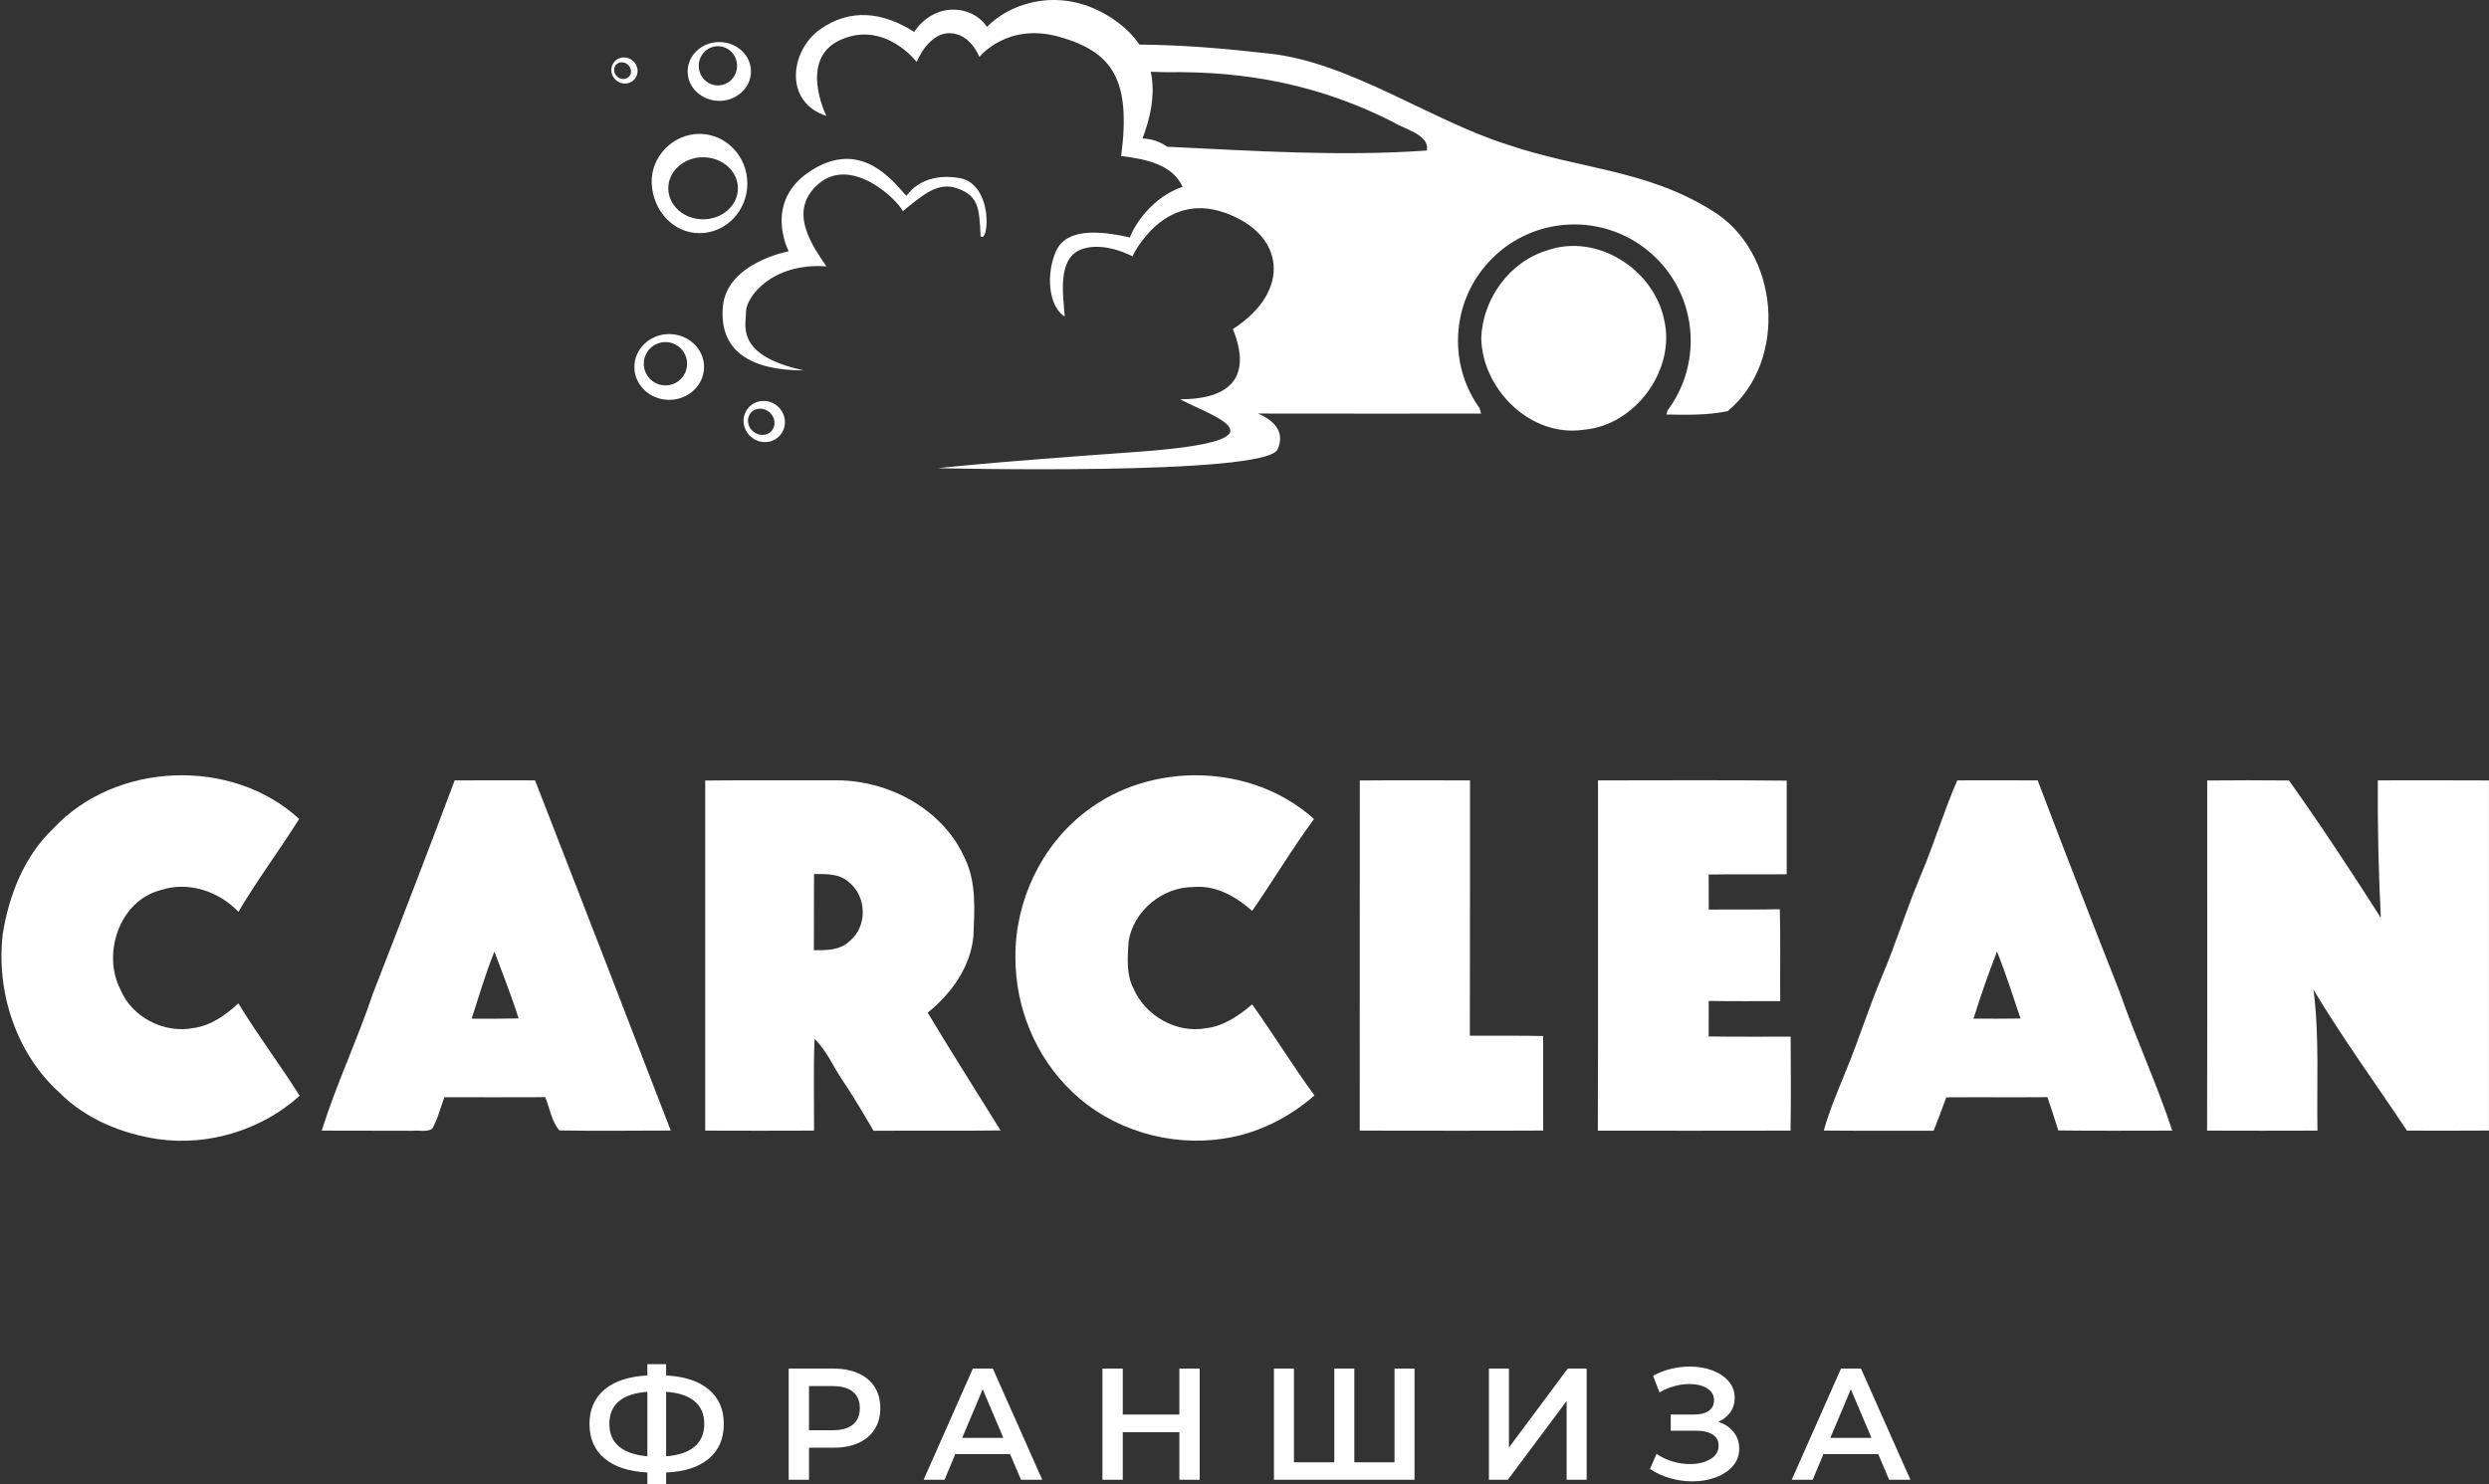 <?xml version="1.0" encoding="UTF-8"?> <svg xmlns="http://www.w3.org/2000/svg" xmlns:xlink="http://www.w3.org/1999/xlink" width="228px" height="136px" viewBox="0 0 228 136"><rect x="0" y="0" width="228" height="136" fill="#333333" stroke="none"/> <!-- Generator: Sketch 50.2 (55047) - http://www.bohemiancoding.com/sketch --> <title>logo_ copy 2</title> <desc>Created with Sketch.</desc> <defs></defs> <g id="Page-1" stroke="none" stroke-width="1" fill="none" fill-rule="evenodd"> <g id="logo_-copy-2" fill="#FFFFFF"> <path d="M141.721,22.945 C146.279,21.333 151.486,24.668 152.441,29.297 C153.525,33.89 149.789,38.994 145.063,39.378 C140.224,40.101 135.768,35.679 135.686,30.965 C135.819,27.402 138.257,23.986 141.721,22.945 Z M68.968,39.515 C69.495,39.98 70.261,39.964 70.68,39.489 C71.099,39.004 71.023,38.246 70.496,37.781 C69.975,37.322 69.209,37.337 68.785,37.812 C68.366,38.292 68.442,39.055 68.968,39.515 Z M71.237,37.231 C72.034,37.933 72.126,39.126 71.447,39.894 C70.767,40.667 69.571,40.717 68.779,40.015 C67.982,39.313 67.885,38.12 68.57,37.352 C69.244,36.584 70.44,36.528 71.237,37.231 Z M60.956,35.315 C62.05,35.315 62.939,34.426 62.939,33.33 C62.939,32.233 62.05,31.344 60.956,31.344 C59.863,31.344 58.974,32.233 58.974,33.33 C58.974,34.426 59.863,35.315 60.956,35.315 Z M61.304,30.611 C63.062,30.611 64.492,31.96 64.492,33.628 C64.492,35.29 63.062,36.639 61.304,36.639 C59.541,36.639 58.11,35.29 58.11,33.628 C58.11,31.96 59.541,30.611 61.304,30.611 Z M57.518,5.926 C57.185,5.633 56.695,5.638 56.424,5.941 C56.158,6.244 56.215,6.73 56.542,7.028 C56.879,7.316 57.364,7.311 57.63,7.007 C57.901,6.704 57.85,6.219 57.518,5.926 Z M56.419,7.341 C55.918,6.896 55.857,6.138 56.286,5.648 C56.72,5.158 57.482,5.128 57.983,5.572 C58.494,6.022 58.55,6.775 58.121,7.265 C57.691,7.755 56.93,7.791 56.419,7.341 Z M61.217,17.25 C61.217,18.827 62.643,20.095 64.405,20.095 C66.168,20.095 67.594,18.827 67.594,17.25 C67.594,15.684 66.168,14.41 64.405,14.41 C62.643,14.41 61.217,15.684 61.217,17.25 Z M68.458,16.816 C68.458,19.327 66.495,21.364 64.078,21.364 C61.662,21.364 59.812,19.287 59.699,16.816 C59.587,14.345 61.662,12.268 64.078,12.268 C66.495,12.268 68.458,14.304 68.458,16.816 Z M65.765,4.233 C64.794,4.233 64.007,5.037 64.007,6.027 C64.007,7.023 64.794,7.826 65.765,7.826 C66.736,7.826 67.517,7.023 67.517,6.027 C67.517,5.037 66.736,4.233 65.765,4.233 Z M65.892,9.241 C64.288,9.241 62.99,8.033 62.99,6.548 C62.99,5.057 64.288,3.854 65.892,3.854 C67.492,3.854 68.79,5.057 68.79,6.548 C68.79,8.033 67.492,9.241 65.892,9.241 Z M74.318,15.618 C78.8,12.773 81.646,16.391 83.025,17.948 C83.368,17.513 84.661,15.79 87.849,16.305 C91.037,16.826 90.588,22.384 89.826,21.652 C89.714,19.004 89.602,17.968 87.762,17.286 C85.923,16.593 84.548,17.857 82.703,19.352 C82.131,18.2 77.992,14.299 75.008,16.826 C72.019,19.352 74.548,22.677 75.698,24.406 C70.639,24.062 68.34,27.276 68.34,28.539 C68.34,29.807 67.308,32.561 73.629,33.941 C68.739,33.941 65.872,32.157 66.214,28.115 C66.562,24.062 72.249,23.026 72.249,23.026 C72.249,23.026 69.832,18.463 74.318,15.618 Z M127.608,11.181 C120.95,7.806 114.225,6.487 106.806,6.618 C106.351,6.603 105.881,6.588 105.416,6.573 C105.881,8.776 105.304,11.005 104.655,12.687 C105.534,12.723 106.295,13.001 106.924,13.445 C114.854,13.824 122.774,14.35 130.689,13.794 C131.026,12.344 128.533,11.798 127.608,11.181 Z M158.266,37.67 C156.417,38.059 154.521,38.014 152.646,37.984 C152.681,37.857 152.712,37.726 152.758,37.6 C154.087,35.821 154.873,33.613 154.873,31.222 C154.873,25.335 150.101,20.565 144.215,20.565 C138.328,20.565 133.556,25.335 133.556,31.222 C133.556,33.527 134.286,35.659 135.533,37.397 C135.579,37.564 135.63,37.736 135.676,37.898 C128.865,37.908 122.049,37.898 115.237,37.893 C116.586,38.464 117.782,39.505 117.031,41.177 C115.937,43.623 85.923,42.9 85.923,42.9 C85.923,42.9 89.602,42.44 104.083,41.41 C118.559,40.374 111.093,38.191 108.104,36.584 C115.002,36.584 113.735,32.102 112.933,30.151 C118.329,26.705 117.756,21.419 112.13,19.469 C106.494,17.513 103.735,23.486 103.735,23.486 C103.735,23.486 100.981,21.995 98.906,22.91 C96.842,23.83 97.399,27.109 97.532,29.004 C96.035,28.079 95.805,25.093 96.73,23.026 C97.644,20.959 100.521,21.076 103.505,21.763 C103.858,20.712 105.503,18.074 108.329,17.119 C107.419,15.133 105.145,14.587 102.703,14.299 C103.623,7.29 101.896,4.764 97.072,3.384 C92.243,2.005 89.714,5.224 89.714,5.224 C89.714,5.224 88.912,3.041 86.96,3.041 C85.008,3.041 83.971,5.678 83.971,5.678 C83.971,5.678 81.094,1.889 77.078,3.617 C73.051,5.335 75.698,10.621 75.698,10.621 C71.784,9.357 72.361,4.648 75.121,2.692 C77.88,0.742 80.869,1.085 83.741,2.924 C85.58,0.165 89.029,0.398 90.409,2.465 C92.504,0.282 97.297,-1.441 102.013,1.777 C103.056,2.485 103.817,3.268 104.369,4.087 C108.36,4.112 112.355,4.461 116.31,4.915 C123.633,5.709 131.088,11.035 138.006,13.223 C144.674,15.512 150.74,15.507 156.79,19.272 C163.024,23.006 163.846,33.026 158.266,37.67 Z" id="Shape" fill-rule="nonzero"></path> <g id="caption" transform="translate(0, 71)" fill-rule="nonzero"> <path d="M4.867,4.937 C10.558,-1.215 21.242,-1.638 27.404,4.038 C25.601,6.906 23.566,9.627 21.842,12.548 C20.027,10.658 17.252,9.721 14.708,10.564 C10.953,11.531 9.332,16.368 11.029,19.667 C12.084,22.233 15.054,23.729 17.753,23.193 C19.348,22.97 20.684,21.999 21.834,20.937 C23.596,23.831 25.639,26.541 27.45,29.405 C23.983,32.53 19.143,34.027 14.514,33.384 C11.173,32.886 7.844,31.544 5.44,29.107 C1.45,25.509 -0.376,19.822 0.258,14.554 C0.823,11.014 2.221,7.446 4.867,4.937 Z" id="Path"></path> <path d="M99.451,3.376 C105.438,-1.279 114.721,-1.071 120.367,4.049 C118.355,6.774 116.635,9.683 114.702,12.461 C113.229,11.161 111.388,10.091 109.345,10.277 C106.497,10.265 103.821,12.45 103.38,15.276 C103.293,16.727 103.145,18.288 103.851,19.622 C104.945,22.097 107.781,23.711 110.473,23.215 C112.105,23.027 113.483,22.063 114.702,21.031 C116.654,23.775 118.415,26.654 120.409,29.375 C118.066,31.416 115.207,32.867 112.117,33.324 C107.154,34.102 101.827,32.527 98.198,29.024 C94.868,25.868 93.008,21.311 93.015,16.735 C92.97,11.607 95.358,6.494 99.451,3.376 Z" id="Path"></path> <path d="M41.65,0.508 C44.106,0.497 46.559,0.497 49.015,0.505 C53.173,11.191 57.319,21.889 61.442,32.591 C58.044,32.595 54.642,32.64 51.248,32.583 C50.511,31.737 50.363,30.546 49.945,29.534 C46.866,29.556 43.791,29.537 40.712,29.537 C40.336,30.497 40.112,31.521 39.596,32.421 C39.087,32.768 38.415,32.542 37.838,32.613 C35.047,32.591 32.26,32.621 29.473,32.595 C30.817,28.317 32.746,24.255 34.174,20.007 C36.702,13.519 39.204,7.027 41.65,0.508 Z M43.202,22.343 C44.638,22.346 46.069,22.354 47.504,22.32 C46.855,20.245 46.05,18.227 45.291,16.198 C44.474,18.205 43.874,20.287 43.202,22.343 Z" id="Combined-Shape"></path> <path d="M64.601,0.52 C68.621,0.478 72.646,0.512 76.67,0.501 C81.473,0.52 86.39,3.165 88.387,7.654 C89.454,9.872 89.264,12.393 89.169,14.777 C88.903,17.611 87.142,20.049 84.978,21.791 C87.153,25.419 89.431,28.986 91.656,32.583 C87.78,32.632 83.899,32.583 80.023,32.613 C79.119,31.091 78.231,29.556 77.24,28.086 C76.352,26.798 75.759,25.294 74.616,24.202 C74.499,26.994 74.582,29.798 74.567,32.598 C71.241,32.613 67.919,32.61 64.601,32.598 C64.601,21.908 64.597,11.218 64.601,0.52 Z M74.567,9.083 C74.548,11.41 74.567,13.738 74.552,16.062 C75.691,16.081 76.986,16.085 77.847,15.212 C79.469,13.889 79.408,11.146 77.775,9.846 C76.906,9.026 75.668,9.098 74.567,9.083 Z" id="Combined-Shape"></path> <path d="M124.562,0.516 C127.922,0.486 131.294,0.505 134.658,0.508 C134.643,8.304 134.669,16.107 134.643,23.903 C136.883,23.911 139.119,23.884 141.359,23.93 C141.367,26.817 141.359,29.704 141.363,32.591 C135.759,32.621 130.155,32.602 124.555,32.598 C124.562,21.904 124.551,11.214 124.562,0.516 Z" id="Path"></path> <path d="M146.382,0.508 C152.142,0.508 157.901,0.467 163.668,0.531 C163.665,3.388 163.661,6.248 163.668,9.109 C161.284,9.132 158.9,9.094 156.519,9.135 C156.523,10.205 156.523,11.278 156.527,12.347 C158.695,12.321 160.866,12.363 163.038,12.313 C163.11,15.121 163.05,17.929 163.072,20.733 C160.889,20.733 158.702,20.755 156.523,20.714 C156.527,21.798 156.523,22.883 156.519,23.967 C159.021,24.013 161.527,23.979 164.029,23.99 C164.048,26.858 164.063,29.734 164.022,32.598 C158.133,32.61 152.252,32.61 146.367,32.602 C146.405,21.9 146.367,11.206 146.382,0.508 Z" id="Path"></path> <path d="M179.292,0.505 C181.748,0.497 184.201,0.497 186.658,0.508 C189.118,6.997 191.635,13.466 194.179,19.924 C195.66,24.194 197.573,28.302 198.985,32.598 C195.504,32.598 192.026,32.629 188.545,32.583 C188.237,31.559 187.888,30.546 187.55,29.534 C184.459,29.56 181.373,29.526 178.286,29.549 C177.906,30.573 177.538,31.597 177.128,32.61 C173.775,32.598 170.419,32.625 167.063,32.591 C167.575,30.751 168.342,28.993 169.052,27.221 C170.237,24.379 171.148,21.432 172.34,18.594 C173.665,15.491 174.649,12.257 175.97,9.151 C177.173,6.305 178.058,3.339 179.292,0.505 Z M180.78,22.339 C182.212,22.346 183.647,22.35 185.086,22.327 C184.391,20.268 183.734,18.201 182.933,16.183 C182.143,18.208 181.429,20.264 180.78,22.339 Z" id="Combined-Shape"></path> <path d="M202.186,0.516 C204.684,0.493 207.179,0.489 209.677,0.516 C212.608,4.627 215.376,8.848 218.094,13.099 C217.878,8.905 217.787,4.707 217.817,0.505 C221.208,0.505 224.598,0.489 227.996,0.512 C228,11.206 228,21.9 227.996,32.591 C225.487,32.613 222.985,32.602 220.482,32.598 C217.624,28.302 214.582,24.122 211.928,19.697 C212.468,23.975 212.213,28.298 212.285,32.598 C208.914,32.61 205.542,32.61 202.175,32.598 C202.205,21.9 202.182,11.206 202.186,0.516 Z" id="Path"></path> </g> <path d="M66.304,130.485 C66.304,131.824 65.846,132.881 64.929,133.657 C64.012,134.433 62.709,134.855 61.019,134.923 L61.019,136 L59.3,136 L59.3,134.923 C57.61,134.836 56.304,134.409 55.382,133.643 C54.461,132.877 54,131.824 54,130.485 C54,129.147 54.461,128.092 55.382,127.321 C56.304,126.55 57.61,126.12 59.3,126.033 L59.3,125 L61.019,125 L61.019,126.033 C62.709,126.12 64.012,126.55 64.929,127.321 C65.846,128.092 66.304,129.147 66.304,130.485 Z M61.019,133.439 C62.165,133.352 63.034,133.058 63.626,132.559 C64.218,132.059 64.514,131.363 64.514,130.471 C64.514,129.578 64.215,128.885 63.618,128.39 C63.022,127.895 62.155,127.609 61.019,127.532 L61.019,133.439 Z M55.819,130.485 C55.819,131.368 56.118,132.057 56.714,132.552 C57.311,133.046 58.173,133.342 59.3,133.439 L59.3,127.532 C56.979,127.706 55.819,128.691 55.819,130.485 Z M76.371,125.407 C77.24,125.407 77.996,125.553 78.641,125.844 C79.286,126.135 79.78,126.552 80.124,127.095 C80.467,127.638 80.639,128.284 80.639,129.03 C80.639,129.768 80.467,130.41 80.124,130.958 C79.78,131.506 79.286,131.926 78.641,132.217 C77.996,132.508 77.24,132.653 76.371,132.653 L74.108,132.653 L74.108,135.593 L72.245,135.593 L72.245,125.407 L76.371,125.407 Z M76.285,131.053 C77.096,131.053 77.712,130.878 78.133,130.529 C78.553,130.18 78.763,129.68 78.763,129.03 C78.763,128.381 78.553,127.881 78.133,127.532 C77.712,127.183 77.096,127.008 76.285,127.008 L74.108,127.008 L74.108,131.053 L76.285,131.053 Z M92.525,133.235 L87.511,133.235 L86.523,135.593 L84.604,135.593 L89.116,125.407 L90.949,125.407 L95.476,135.593 L93.527,135.593 L92.525,133.235 Z M91.909,131.751 L90.018,127.299 L88.142,131.751 L91.909,131.751 Z M109.896,125.407 L109.896,135.593 L108.034,135.593 L108.034,131.228 L102.849,131.228 L102.849,135.593 L100.987,135.593 L100.987,125.407 L102.849,125.407 L102.849,129.612 L108.034,129.612 L108.034,125.407 L109.896,125.407 Z M129.574,125.407 L129.574,135.593 L116.697,135.593 L116.697,125.407 L118.531,125.407 L118.531,133.992 L122.226,133.992 L122.226,125.407 L124.06,125.407 L124.06,133.992 L127.741,133.992 L127.741,125.407 L129.574,125.407 Z M136.389,125.407 L138.223,125.407 L138.223,132.639 L143.608,125.407 L145.342,125.407 L145.342,135.593 L143.508,135.593 L143.508,128.376 L138.122,135.593 L136.389,135.593 L136.389,125.407 Z M157.399,130.282 C158.001,130.476 158.471,130.789 158.81,131.22 C159.149,131.652 159.319,132.159 159.319,132.741 C159.319,133.352 159.123,133.883 158.731,134.334 C158.34,134.785 157.817,135.132 157.163,135.374 C156.509,135.617 155.795,135.738 155.021,135.738 C154.353,135.738 153.682,135.644 153.009,135.454 C152.336,135.265 151.713,134.981 151.14,134.603 L151.741,133.221 C152.181,133.522 152.668,133.752 153.202,133.912 C153.737,134.072 154.267,134.152 154.792,134.152 C155.547,134.152 156.174,134.002 156.676,133.701 C157.177,133.4 157.428,132.988 157.428,132.464 C157.428,132.018 157.246,131.679 156.884,131.446 C156.521,131.213 156.019,131.097 155.379,131.097 L153.045,131.097 L153.045,129.612 L155.236,129.612 C155.79,129.612 156.225,129.496 156.54,129.263 C156.855,129.03 157.012,128.715 157.012,128.317 C157.012,127.842 156.8,127.474 156.375,127.212 C155.95,126.95 155.408,126.819 154.749,126.819 C154.3,126.819 153.837,126.884 153.36,127.015 C152.882,127.146 152.434,127.338 152.013,127.59 L151.426,126.062 C151.942,125.781 152.488,125.57 153.066,125.429 C153.644,125.289 154.219,125.218 154.792,125.218 C155.537,125.218 156.222,125.335 156.848,125.567 C157.473,125.8 157.972,126.132 158.345,126.564 C158.717,126.996 158.903,127.503 158.903,128.085 C158.903,128.589 158.769,129.03 158.502,129.409 C158.235,129.787 157.867,130.078 157.399,130.282 Z M172.049,133.235 L167.036,133.235 L166.048,135.593 L164.128,135.593 L168.64,125.407 L170.474,125.407 L175,135.593 L173.052,135.593 L172.049,133.235 Z M171.433,131.751 L169.543,127.299 L167.666,131.751 L171.433,131.751 Z" id="франшиза"></path> </g> </g> </svg> 